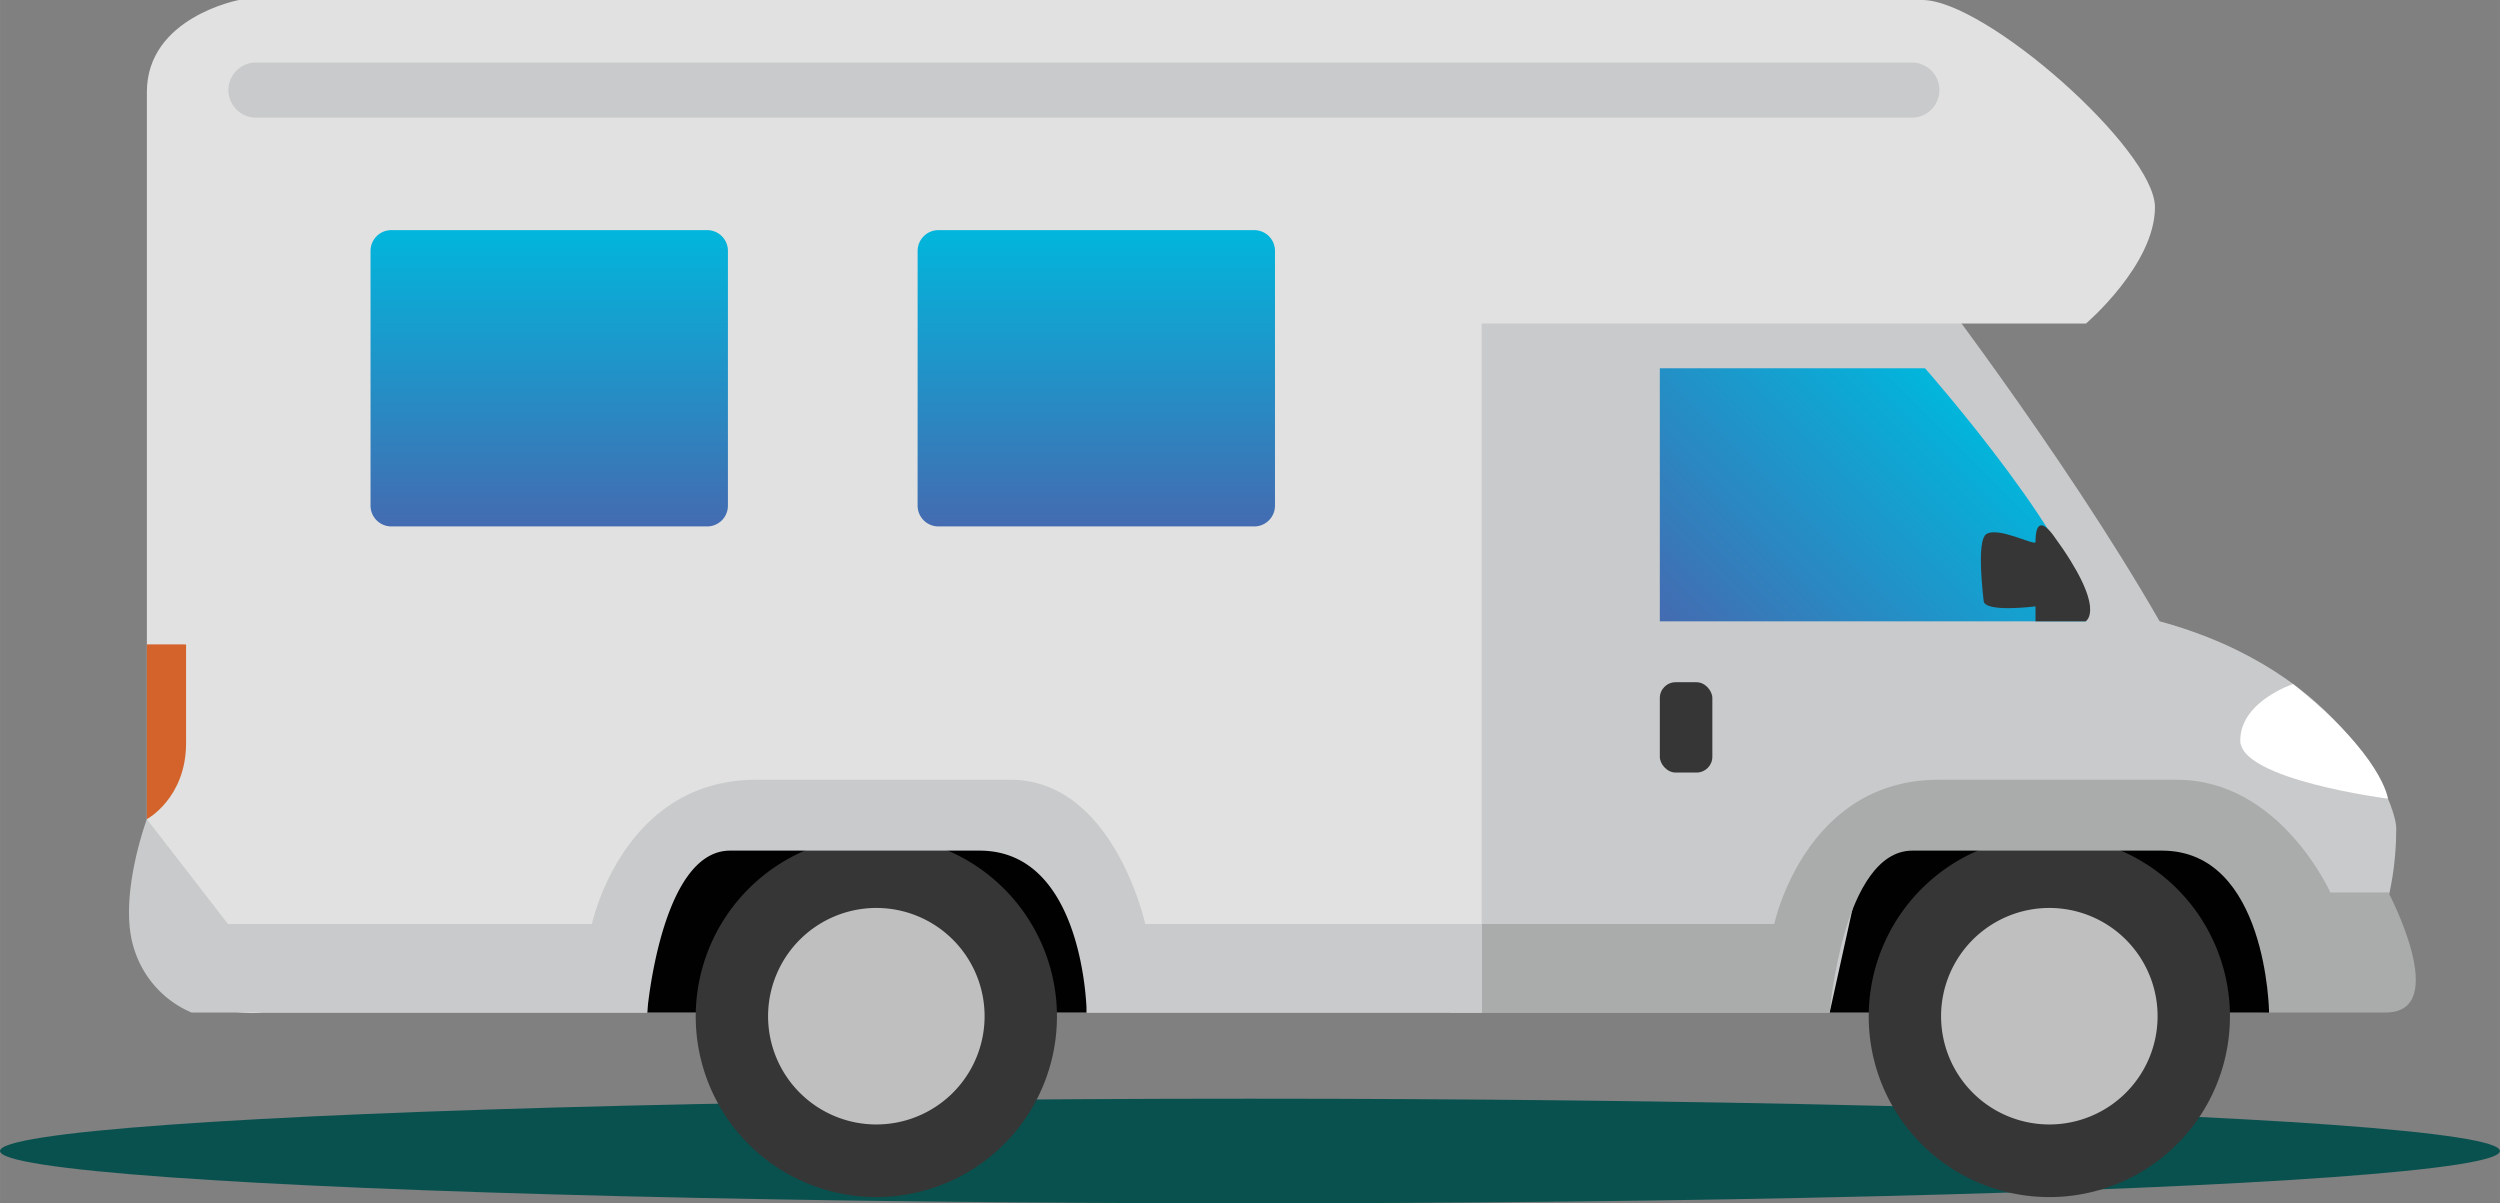 <svg id="Layer_1" data-name="Layer 1" xmlns="http://www.w3.org/2000/svg" xmlns:xlink="http://www.w3.org/1999/xlink" width="231.69mm" height="111.52mm" viewBox="0 0 656.77 316.13"><rect x="0" y="0" width="656.77" height="316.13" fill="#808080" stroke="none"/><defs><linearGradient id="linear-gradient" x1="1421.99" y1="207.35" x2="1490.08" y2="139.27" gradientTransform="translate(1937.49 313.88) rotate(180)" gradientUnits="userSpaceOnUse"><stop offset="0" stop-color="#01b6dc"/><stop offset="1" stop-color="#446bb1"/></linearGradient><linearGradient id="linear-gradient-2" x1="1793.21" y1="253.42" x2="1793.21" y2="175.58" xlink:href="#linear-gradient"/><linearGradient id="linear-gradient-3" x1="1649.5" y1="253.42" x2="1649.5" y2="175.58" xlink:href="#linear-gradient"/></defs><ellipse cx="328.38" cy="302.38" rx="328.38" ry="13.74" style="fill:#09514f"/><g id="mh"><path d="M381,266H593.24c31,0,36.28-31.74,36.28-48.37,0-6.33-13.23-41.1-62.17-54.41-25.6-44.65-64.47-94.81-64.47-94.81H381Z" style="fill:#c9cacb;fill-rule:evenodd"/><path d="M505,0H62.77S38.58,4.53,38.58,24.18V228.84c0,41.78,30.23,37.16,30.23,37.16H389.25V85H548s18.13-15.45,18.13-30.57S521.65,0,505,0Z" style="fill:#e0e1e0;fill-rule:evenodd"/><path d="M436.05,163.24h112c1.43-16.76-42.33-66.5-42.33-66.5H436.05Z" style="fill-rule:evenodd;fill:url(#linear-gradient)"/><path d="M97.34,132.82a5.47,5.47,0,0,0,5.44,5.48h83a5.46,5.46,0,0,0,5.45-5.47h0V65.94a5.45,5.45,0,0,0-5.44-5.48h-83a5.46,5.46,0,0,0-5.45,5.47h0Z" style="fill-rule:evenodd;fill:url(#linear-gradient-2)"/><path d="M241.06,132.82a5.47,5.47,0,0,0,5.44,5.48h83a5.46,5.46,0,0,0,5.45-5.47h0V65.94a5.45,5.45,0,0,0-5.44-5.48h-83a5.46,5.46,0,0,0-5.44,5.48h0Z" style="fill-rule:evenodd;fill:url(#linear-gradient-3)"/><polygon points="480.67 266.02 490.93 219.46 596.64 219.46 596.11 266.02 480.67 266.02" style="fill:#010101;fill-rule:evenodd"/><polygon points="170.04 266.02 170.04 219.46 288.01 219.46 285.48 266.02 170.04 266.02" style="fill:#010101;fill-rule:evenodd"/><path d="M182.77,267a47.45,47.45,0,1,1,47.45,47.49A47.45,47.45,0,0,1,182.77,267Z" style="fill:#353635;fill-rule:evenodd"/><path d="M201.78,267a28.44,28.44,0,1,0,28.44-28.47A28.46,28.46,0,0,0,201.78,267Z" style="fill:#c0bfbf;fill-rule:evenodd"/><path d="M490.93,267a47.45,47.45,0,1,1,47.44,47.49A47.44,47.44,0,0,1,490.93,267Z" style="fill:#353635;fill-rule:evenodd"/><path d="M509.94,267a28.44,28.44,0,1,0,28.43-28.47A28.45,28.45,0,0,0,509.94,267Z" style="fill:#c0bfbf;fill-rule:evenodd"/><path d="M539.35,140.53c-2.71-3.59-4.6-3.66-4.6,1.86,0,1.17-9.76-4.14-12.94-2.07-2.14,1.39-1.4,11.26-.68,17.59.35,3.09,13.62,1.39,13.62,1.39v3.94h13.13S553.88,160.33,539.35,140.53Z" style="fill:#353635;fill-rule:evenodd"/><path d="M602.41,179.71s-13.87,4.54-13.87,14.84,38.79,15.27,38.79,15.27S626.06,198.6,602.41,179.71Z" style="fill:#fff;fill-rule:evenodd"/><path d="M389.25,242.74h76.87s8-37.89,43.19-37.89h62.57c27.13,0,40.32,29.61,40.32,29.61h15.26S644.13,266,626.72,266H596.11s-.5-42.53-28.13-42.53H502.41c-18.21,0-21.74,42.53-21.74,42.53H389.25Z" style="fill:#aaabab;fill-rule:evenodd"/><path d="M38.58,215.2s10.3-5.51,10.3-20v-25.9H38.58Z" style="fill:#d3632a;fill-rule:evenodd"/><path d="M60,23.67a7.25,7.25,0,0,0,7.25,7.24h435a7.25,7.25,0,0,0,7.25-7.24h0a7.26,7.26,0,0,0-7.25-7.25h-435A7.26,7.26,0,0,0,60,23.67Z" style="fill:#c9cacb;fill-rule:evenodd"/><path d="M38.58,215.2l21.3,27.54h95.63s8-37.89,43.19-37.89h66.74c27.14,0,35.42,37.89,35.42,37.89h88.41V266H285.48s-.5-42.53-28.13-42.53H191.78C173.58,223.47,170,266,170,266H50.3a26.76,26.76,0,0,1-15.19-17.11C31,235.59,38.58,215.2,38.58,215.2Z" style="fill:#c9cacb;fill-rule:evenodd"/><rect x="436.05" y="179.23" width="13.8" height="23.73" rx="4.14" style="fill:#353635"/></g></svg>